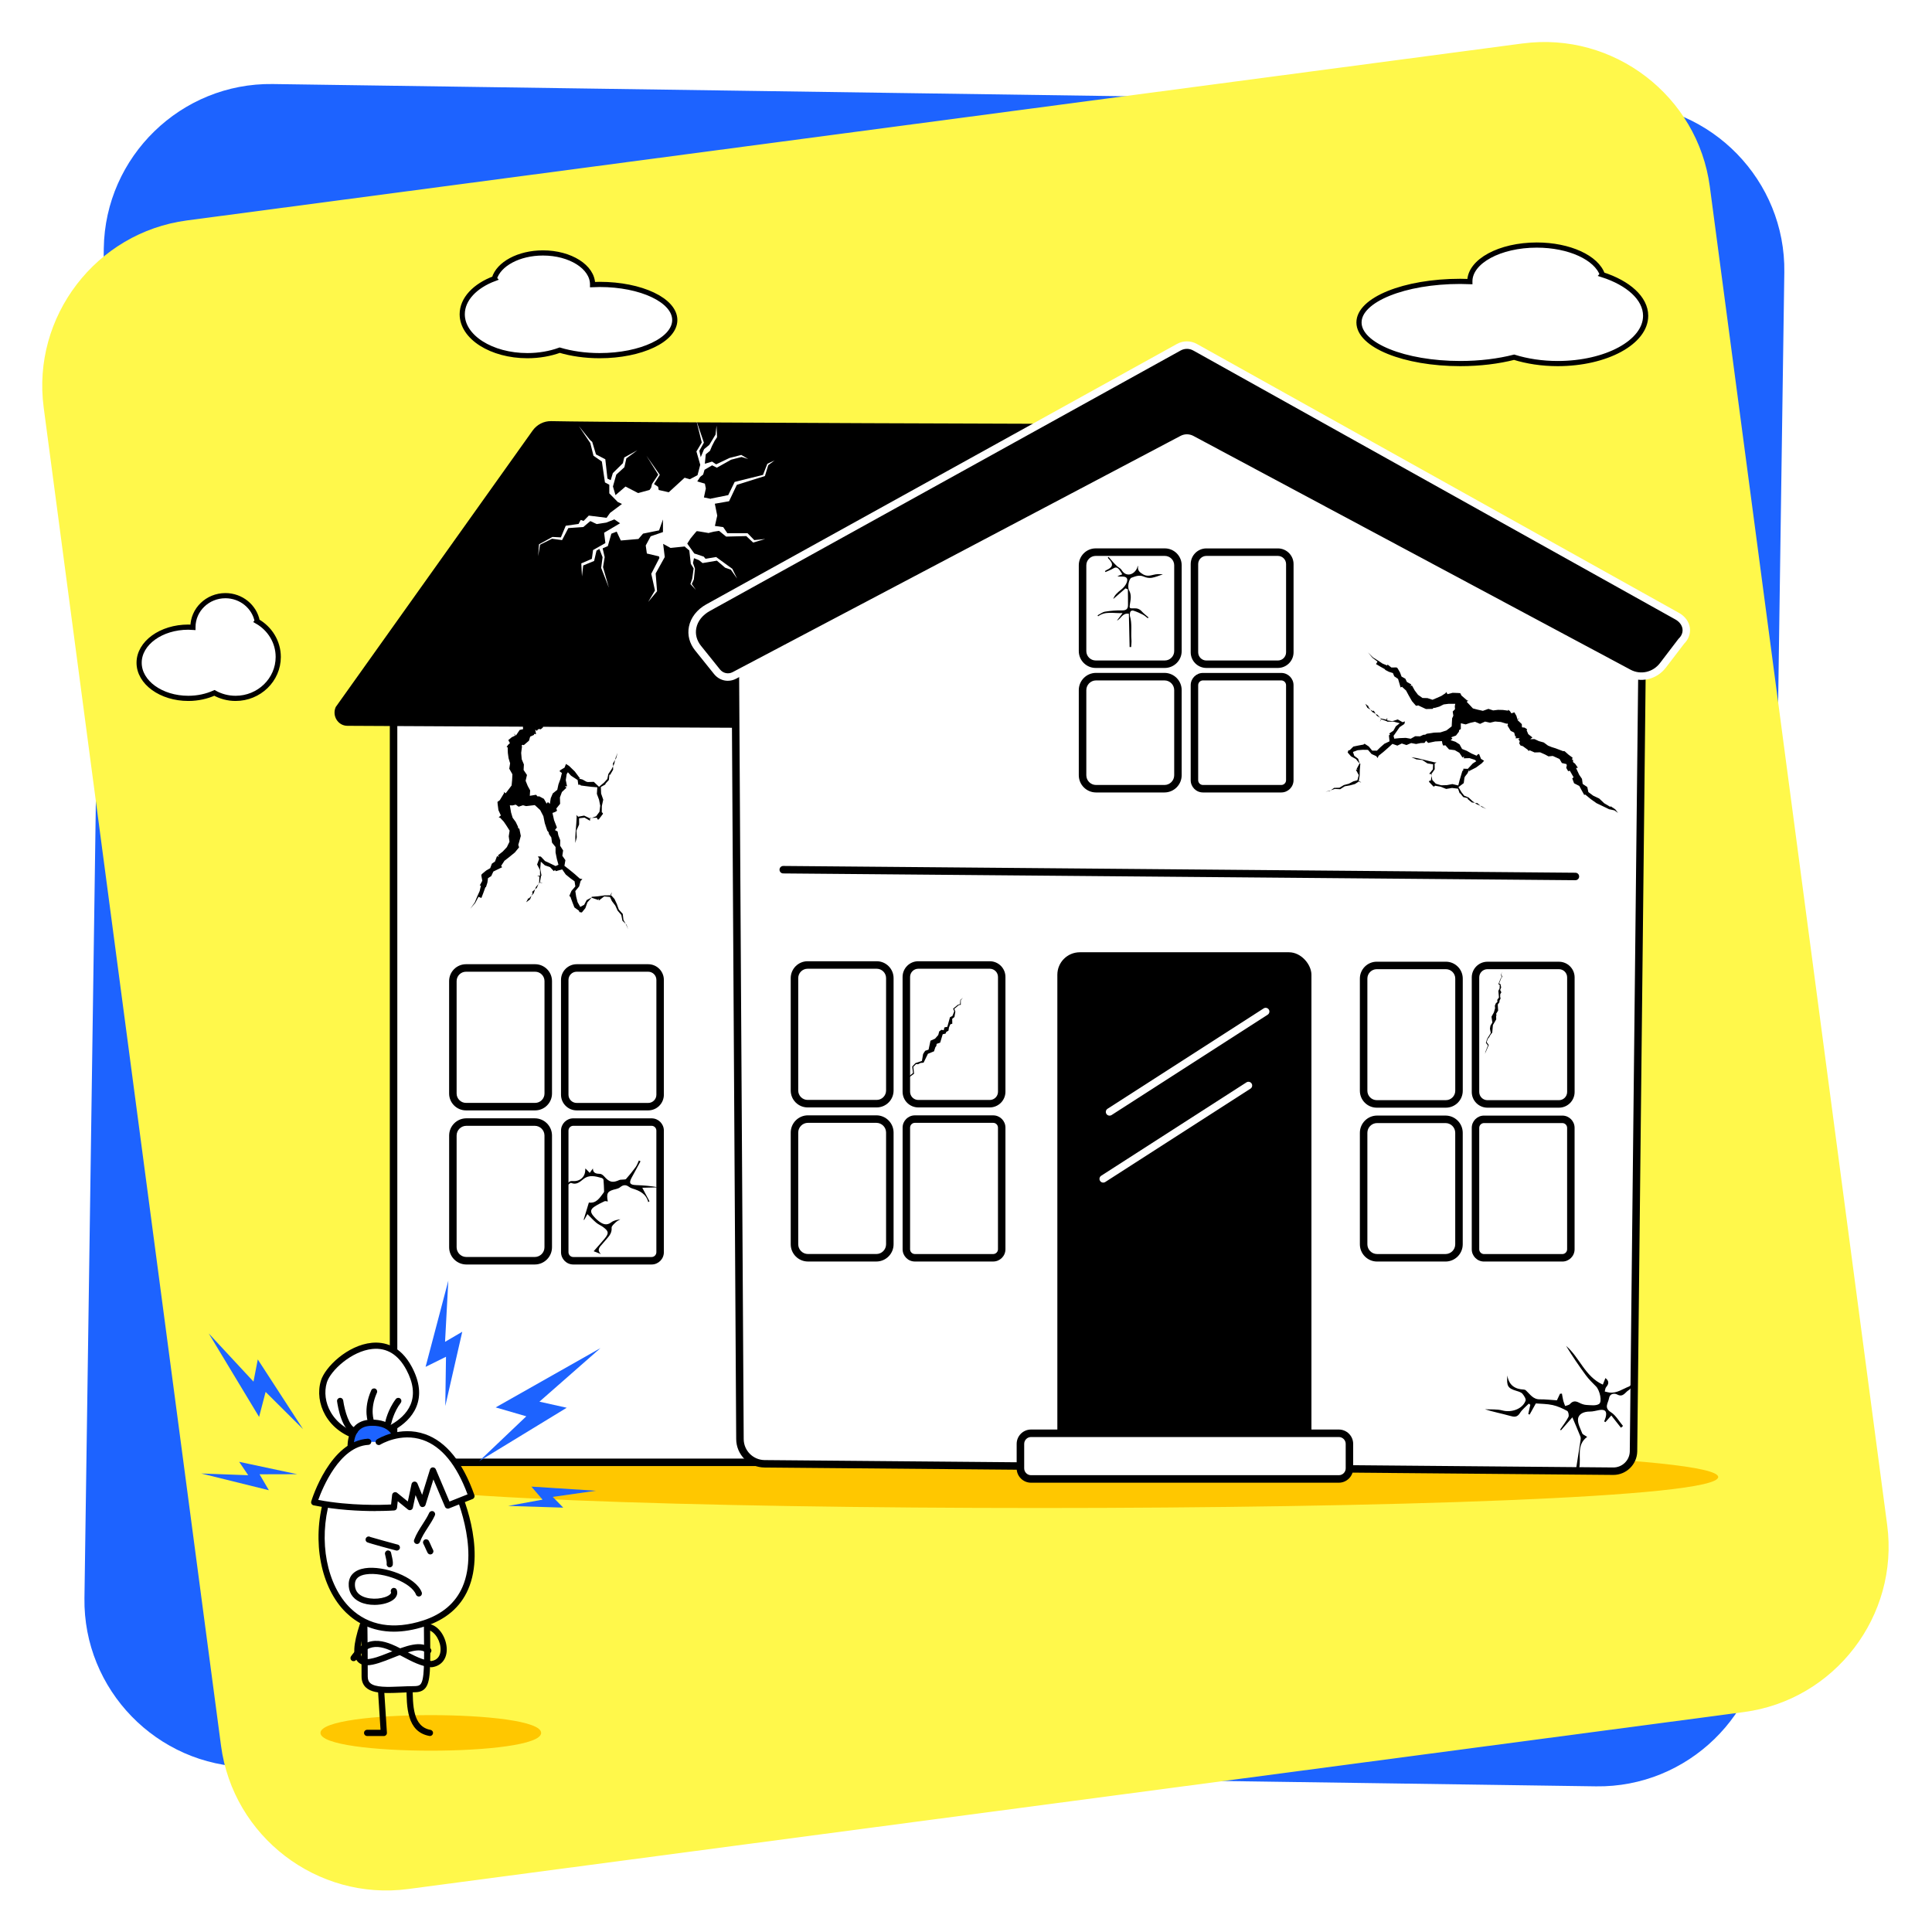 <?xml version="1.0" encoding="UTF-8"?>
<svg id="Layer_2" data-name="Layer 2" xmlns="http://www.w3.org/2000/svg" xmlns:xlink="http://www.w3.org/1999/xlink" viewBox="0 0 747 747">
  <defs>
    <style>
      .cls-1, .cls-2 {
        fill: #fff;
      }

      .cls-3 {
        fill: #fff84b;
        filter: url(#drop-shadow-1);
      }

      .cls-2 {
        stroke: #000;
        stroke-miterlimit: 10;
        stroke-width: 2px;
      }

      .cls-4 {
        fill: #1d63ff;
      }

      .cls-5 {
        fill: #ffc700;
      }
    </style>
    <filter id="drop-shadow-1" x="0" y="0" width="747" height="747" filterUnits="userSpaceOnUse">
      <feOffset dx="12" dy="12"/>
      <feGaussianBlur result="blur" stdDeviation="5"/>
      <feFlood flood-color="#000" flood-opacity=".15"/>
      <feComposite in2="blur" operator="in"/>
      <feComposite in="SourceGraphic"/>
    </filter>
  </defs>
  <g id="Layer_1-2" data-name="Layer 1">
    <g>
      <g>
        <path class="cls-4" d="M626.41,39.95l-520.95-7.46c-35.43-.51-64.83,28.06-65.33,63.49l-.69,47.93-6.1,426.05-.69,47.93c-.51,35.43,28.06,64.83,63.49,65.33l520.95,7.46c35.43.51,64.83-28.06,65.33-63.49l.69-47.93,6.1-426.05.69-47.93c.51-35.43-28.06-64.83-63.49-65.33Z"/>
        <path class="cls-3" d="M576.78,4.79L60.28,73.23C25.16,77.88.23,110.42,4.89,145.55l6.3,47.52,55.97,422.4,6.3,47.52c4.65,35.12,37.2,60.05,72.32,55.4l516.49-68.43c35.12-4.65,60.05-37.2,55.4-72.32l-6.3-47.52-55.97-422.4-6.3-47.52c-4.65-35.12-37.2-60.05-72.32-55.4Z"/>
      </g>
      <path class="cls-5" d="M664.33,571.08c0,15.98-524.74,15.98-524.74,0s524.74-15.98,524.74,0Z"/>
      <g>
        <g>
          <g>
            <path class="cls-1" d="M606.8,565.4H156.55c-2.42,0-4.38-2.06-4.38-4.6v-303.93c0-10.56,8.21-19.1,18.28-19.01l446.73,4.16-.03,311.64c0,6.48-4.63,11.74-10.34,11.74Z"/>
            <path d="M606.8,566.85H156.55c-3.22,0-5.83-2.71-5.83-6.05v-303.93c0-5.67,2.17-10.95,6.11-14.85,3.69-3.66,8.47-5.62,13.63-5.6l446.73,4.16c.79,0,1.43.65,1.43,1.45l-.03,311.64c0,7.27-5.29,13.19-11.79,13.19ZM170.28,239.31c-4.26,0-8.31,1.69-11.41,4.77-3.39,3.35-5.25,7.9-5.25,12.79v303.93c0,1.74,1.32,3.15,2.94,3.15h450.25c4.9,0,8.89-4.62,8.89-10.29l.03-310.2-445.3-4.15s-.1,0-.15,0Z"/>
          </g>
          <path d="M393.28,281.96l-258.99-1.33c-3.62-.02-6-3.89-4.48-7.27l76.11-106.86c1.68-2.35,4.35-3.73,7.19-3.67,30.49.62,221.05,1.12,221.05,1.12l-40.88,118.02Z"/>
          <g>
            <path d="M250.62,429.33h-27.65c-3.34,0-6.06-2.72-6.06-6.06v-44.4c0-3.34,2.72-6.06,6.06-6.06h27.65c3.34,0,6.06,2.72,6.06,6.06v44.4c0,3.34-2.72,6.06-6.06,6.06ZM222.97,375.71c-1.75,0-3.17,1.42-3.17,3.17v44.4c0,1.75,1.42,3.17,3.17,3.17h27.65c1.75,0,3.17-1.42,3.17-3.17v-44.4c0-1.75-1.42-3.17-3.17-3.17h-27.65Z"/>
            <path d="M206.9,429.33h-26.72c-3.6,0-6.53-2.93-6.53-6.53v-43.46c0-3.6,2.93-6.53,6.53-6.53h26.72c3.6,0,6.53,2.93,6.53,6.53v43.46c0,3.6-2.93,6.53-6.53,6.53ZM180.18,375.71c-2,0-3.63,1.63-3.63,3.63v43.46c0,2,1.63,3.63,3.63,3.63h26.72c2,0,3.63-1.63,3.63-3.63v-43.46c0-2-1.63-3.63-3.63-3.63h-26.72Z"/>
            <path d="M251.94,488.91h-30.28c-2.62,0-4.74-2.13-4.74-4.74v-47.03c0-2.62,2.13-4.74,4.74-4.74h30.28c2.62,0,4.74,2.13,4.74,4.74v47.03c0,2.62-2.13,4.74-4.74,4.74ZM221.65,435.29c-1.02,0-1.85.83-1.85,1.85v47.03c0,1.02.83,1.85,1.85,1.85h30.28c1.02,0,1.85-.83,1.85-1.85v-47.03c0-1.02-.83-1.85-1.85-1.85h-30.28Z"/>
            <path d="M206.77,488.91h-26.45c-3.67,0-6.66-2.99-6.66-6.66v-43.2c0-3.67,2.99-6.66,6.66-6.66h26.45c3.67,0,6.66,2.99,6.66,6.66v43.2c0,3.67-2.99,6.66-6.66,6.66ZM180.31,435.29c-2.07,0-3.76,1.69-3.76,3.76v43.2c0,2.07,1.69,3.76,3.76,3.76h26.45c2.07,0,3.76-1.69,3.76-3.76v-43.2c0-2.07-1.69-3.76-3.76-3.76h-26.45Z"/>
          </g>
        </g>
        <g>
          <g>
            <path class="cls-1" d="M286.11,556.38l-1.85-310.25,179.38-84.01,171.37,85.24-3.41,313.88c-.1,4.25-3.6,7.62-7.85,7.59l-328.12-2.86c-5.27-.05-9.51-4.32-9.51-9.58Z"/>
            <path d="M623.81,570.27h-.08l-328.13-2.86c-6.04-.05-10.95-5-10.95-11.03l-1.85-310.24c0-.56.32-1.08.83-1.32l179.38-84.01c.4-.19.86-.18,1.26.01l171.37,85.24c.5.25.81.76.8,1.31l-3.41,313.88c-.12,5-4.25,9.02-9.23,9.02ZM285.7,247.05l1.85,309.33h0c0,4.46,3.62,8.11,8.08,8.15l328.13,2.86h.06c3.41,0,6.25-2.76,6.33-6.17l3.39-312.95-169.93-84.53-177.91,83.32Z"/>
          </g>
          <g>
            <path d="M602.76,428.28h-27.65c-3.34,0-6.06-2.72-6.06-6.06v-44.31c0-3.34,2.72-6.06,6.06-6.06h27.65c3.34,0,6.06,2.72,6.06,6.06v44.31c0,3.34-2.72,6.06-6.06,6.06ZM575.11,374.73c-1.75,0-3.17,1.42-3.17,3.17v44.31c0,1.75,1.42,3.17,3.17,3.17h27.65c1.75,0,3.17-1.42,3.17-3.17v-44.31c0-1.75-1.42-3.17-3.17-3.17h-27.65Z"/>
            <path d="M559.04,428.28h-26.72c-3.6,0-6.53-2.93-6.53-6.53v-43.38c0-3.6,2.93-6.53,6.53-6.53h26.72c3.6,0,6.53,2.93,6.53,6.53v43.38c0,3.6-2.93,6.53-6.53,6.53ZM532.32,374.73c-2,0-3.63,1.63-3.63,3.63v43.38c0,2,1.63,3.63,3.63,3.63h26.72c2,0,3.63-1.63,3.63-3.63v-43.38c0-2-1.63-3.63-3.63-3.63h-26.72Z"/>
            <path d="M604.07,487.77h-30.28c-2.62,0-4.74-2.13-4.74-4.74v-46.95c0-2.62,2.13-4.74,4.74-4.74h30.28c2.62,0,4.74,2.13,4.74,4.74v46.95c0,2.62-2.13,4.74-4.74,4.74ZM573.79,434.23c-1.02,0-1.85.83-1.85,1.85v46.95c0,1.02.83,1.85,1.85,1.85h30.28c1.02,0,1.85-.83,1.85-1.85v-46.95c0-1.02-.83-1.85-1.85-1.85h-30.28Z"/>
            <path d="M558.9,487.77h-26.45c-3.67,0-6.66-2.99-6.66-6.66v-43.12c0-3.67,2.99-6.66,6.66-6.66h26.45c3.67,0,6.66,2.99,6.66,6.66v43.12c0,3.67-2.99,6.66-6.66,6.66ZM532.45,434.23c-2.07,0-3.76,1.69-3.76,3.76v43.12c0,2.07,1.69,3.76,3.76,3.76h26.45c2.07,0,3.76-1.69,3.76-3.76v-43.12c0-2.07-1.69-3.76-3.76-3.76h-26.45Z"/>
          </g>
          <g>
            <path d="M494.09,258.26h-27.65c-3.34,0-6.06-2.72-6.06-6.06v-34.1c0-3.34,2.72-6.06,6.06-6.06h27.65c3.34,0,6.06,2.72,6.06,6.06v34.1c0,3.34-2.72,6.06-6.06,6.06ZM466.44,214.94c-1.75,0-3.17,1.42-3.17,3.17v34.1c0,1.75,1.42,3.17,3.17,3.17h27.65c1.75,0,3.17-1.42,3.17-3.17v-34.1c0-1.75-1.42-3.17-3.17-3.17h-27.65Z"/>
            <path d="M450.36,258.26h-26.72c-3.6,0-6.53-2.93-6.53-6.53v-33.17c0-3.6,2.93-6.53,6.53-6.53h26.72c3.6,0,6.53,2.93,6.53,6.53v33.17c0,3.6-2.93,6.53-6.53,6.53ZM423.65,214.94c-2,0-3.63,1.63-3.63,3.63v33.17c0,2,1.63,3.63,3.63,3.63h26.72c2,0,3.63-1.63,3.63-3.63v-33.17c0-2-1.63-3.63-3.63-3.63h-26.72Z"/>
            <path d="M495.4,306.4h-30.28c-2.62,0-4.74-2.13-4.74-4.74v-36.73c0-2.62,2.13-4.74,4.74-4.74h30.28c2.62,0,4.74,2.13,4.74,4.74v36.73c0,2.62-2.13,4.74-4.74,4.74ZM465.12,263.08c-1.02,0-1.85.83-1.85,1.85v36.73c0,1.02.83,1.85,1.85,1.85h30.28c1.02,0,1.85-.83,1.85-1.85v-36.73c0-1.02-.83-1.85-1.85-1.85h-30.28Z"/>
            <path d="M450.23,306.4h-26.46c-3.67,0-6.66-2.99-6.66-6.66v-32.91c0-3.67,2.99-6.66,6.66-6.66h26.46c3.67,0,6.66,2.99,6.66,6.66v32.91c0,3.67-2.99,6.66-6.66,6.66ZM423.78,263.08c-2.07,0-3.76,1.69-3.76,3.76v32.91c0,2.07,1.69,3.76,3.76,3.76h26.46c2.07,0,3.76-1.69,3.76-3.76v-32.91c0-2.07-1.69-3.76-3.76-3.76h-26.46Z"/>
          </g>
          <g>
            <path d="M382.69,428.18h-27.65c-3.34,0-6.06-2.72-6.06-6.06v-44.4c0-3.34,2.72-6.06,6.06-6.06h27.65c3.34,0,6.06,2.72,6.06,6.06v44.4c0,3.34-2.72,6.06-6.06,6.06ZM355.05,374.56c-1.75,0-3.17,1.42-3.17,3.17v44.4c0,1.75,1.42,3.17,3.17,3.17h27.65c1.75,0,3.17-1.42,3.17-3.17v-44.4c0-1.75-1.42-3.17-3.17-3.17h-27.65Z"/>
            <path d="M338.97,428.18h-26.71c-3.6,0-6.53-2.93-6.53-6.53v-43.46c0-3.6,2.93-6.53,6.53-6.53h26.71c3.6,0,6.53,2.93,6.53,6.53v43.46c0,3.6-2.93,6.53-6.53,6.53ZM312.26,374.56c-2,0-3.63,1.63-3.63,3.63v43.46c0,2,1.63,3.63,3.63,3.63h26.71c2,0,3.63-1.63,3.63-3.63v-43.46c0-2-1.63-3.63-3.63-3.63h-26.71Z"/>
            <path d="M384.01,487.76h-30.28c-2.62,0-4.74-2.13-4.74-4.74v-47.03c0-2.62,2.13-4.74,4.74-4.74h30.28c2.62,0,4.74,2.13,4.74,4.74v47.03c0,2.62-2.13,4.74-4.74,4.74ZM353.73,434.14c-1.02,0-1.85.83-1.85,1.85v47.03c0,1.02.83,1.85,1.85,1.85h30.28c1.02,0,1.85-.83,1.85-1.85v-47.03c0-1.02-.83-1.85-1.85-1.85h-30.28Z"/>
            <path d="M338.84,487.76h-26.45c-3.67,0-6.66-2.99-6.66-6.66v-43.2c0-3.67,2.99-6.66,6.66-6.66h26.45c3.67,0,6.66,2.99,6.66,6.66v43.2c0,3.67-2.99,6.66-6.66,6.66ZM312.39,434.14c-2.07,0-3.76,1.69-3.76,3.76v43.2c0,2.07,1.69,3.76,3.76,3.76h26.45c2.07,0,3.76-1.69,3.76-3.76v-43.2c0-2.07-1.69-3.76-3.76-3.76h-26.45Z"/>
          </g>
          <g>
            <path d="M462.09,134.27l186.39,103.98c3.95,2.2,4.7,6.69,1.61,9.66l-7.12,9.33c-3.16,4.15-8.69,5.39-13.2,2.97l-169.04-90.4c-1.13-.61-2.47-.61-3.6-.01l-173.2,91.35c-2.28,1.2-5.06.61-6.7-1.44l-7.33-9.13c-4.17-5.19-2.46-12.13,3.86-15.63l182.01-100.7c1.98-1.09,4.35-1.09,6.32.01Z"/>
            <path class="cls-1" d="M281.43,263.23c-2.01,0-3.97-.91-5.34-2.61l-7.33-9.13c-2.18-2.71-3.03-5.97-2.39-9.19.69-3.5,3.12-6.64,6.68-8.61l182.01-100.7c2.42-1.34,5.31-1.34,7.73.01l186.39,103.98c2.36,1.32,3.9,3.44,4.21,5.81.28,2.19-.52,4.4-2.21,6.07l-7.06,9.25c-3.58,4.7-9.91,6.12-15.04,3.37l-169.04-90.4c-.7-.38-1.54-.38-2.24,0l-173.2,91.35c-1.01.53-2.1.79-3.17.79ZM458.92,134.89c-.84,0-1.68.21-2.45.64l-182.01,100.7c-2.85,1.58-4.71,3.93-5.24,6.64-.47,2.36.18,4.79,1.81,6.82l7.33,9.13c1.21,1.51,3.23,1.95,4.9,1.06l173.2-91.35c1.55-.82,3.41-.81,4.96.02l169.04,90.4c3.87,2.07,8.65.99,11.37-2.58l7.12-9.33c.04-.06.09-.11.15-.16,1.09-1.06,1.6-2.37,1.43-3.7-.19-1.46-1.19-2.79-2.74-3.66l-186.39-103.98c-.77-.43-1.62-.65-2.47-.65Z"/>
          </g>
          <g>
            <rect x="408.82" y="368.19" width="98.24" height="202.57" rx="8.69" ry="8.69"/>
            <rect class="cls-1" x="394.55" y="554.17" width="127.21" height="17.66" rx="4.1" ry="4.1"/>
            <g>
              <rect class="cls-1" x="394.55" y="554.17" width="127.21" height="17.66" rx="4.1" ry="4.1"/>
              <path d="M517.65,573.28h-119.01c-3.06,0-5.55-2.49-5.55-5.55v-9.46c0-3.06,2.49-5.55,5.55-5.55h119.01c3.06,0,5.55,2.49,5.55,5.55v9.46c0,3.06-2.49,5.55-5.55,5.55ZM398.65,555.62c-1.46,0-2.65,1.19-2.65,2.65v9.46c0,1.46,1.19,2.65,2.65,2.65h119.01c1.46,0,2.65-1.19,2.65-2.65v-9.46c0-1.46-1.19-2.65-2.65-2.65h-119.01Z"/>
            </g>
            <g>
              <path class="cls-1" d="M429.01,431.36c-.48,0-.94-.23-1.22-.66-.43-.67-.24-1.57.44-2l60.35-38.8c.67-.44,1.57-.24,2,.43.43.67.24,1.57-.44,2l-60.35,38.8c-.24.16-.51.23-.78.23Z"/>
              <path class="cls-1" d="M426.56,457.25c-.48,0-.94-.23-1.22-.66-.43-.67-.24-1.57.44-2l56.14-36.09c.67-.44,1.57-.24,2,.43.43.67.24,1.57-.44,2l-56.14,36.09c-.24.16-.51.23-.78.23Z"/>
            </g>
          </g>
          <path d="M609.12,340.33h-.01l-306.28-2.62c-.8,0-1.44-.66-1.43-1.46,0-.79.65-1.43,1.45-1.43h.01l306.28,2.62c.8,0,1.44.66,1.43,1.46,0,.79-.65,1.43-1.45,1.43Z"/>
        </g>
      </g>
      <g>
        <path class="cls-1" d="M169.7,576.58c.04-.09.05-.19,0-.3-.14-.42-.3-.84-.46-1.25-.09-.42-.19-.83-.31-1.24-.05-.18-.19-.29-.35-.33-.08-.18-.17-.37-.25-.55-.06-.12-.14-.18-.23-.22-.04-.23-.09-.46-.13-.69-.03-.19-.22-.32-.4-.35-.09-.11-.23-.18-.38-.18-.29,0-.47.23-.5.5-.07.63-.15,1.26-.23,1.89-.33,1.44-.49,2.92-.45,4.4.01.54.84.69.97.13.04-.17.08-.33.12-.5.21.06.47-.02.58-.23,0,0,.01.01.02.02.17.1.33.09.46.02.14.38.31.73.58,1.04.29.34.85.06.85-.35,0-.14,0-.27,0-.41.1-.04.2-.1.25-.21.21-.43.05-.78-.14-1.17Z"/>
        <g>
          <polygon class="cls-4" points="232.18 521.23 191.65 544.17 203.49 547.61 185.24 564.97 219.12 544.3 208.57 541.95 232.18 521.23"/>
          <polygon class="cls-4" points="230.41 576.39 205.46 574.79 209.77 579.82 196.47 582.26 217.77 582.92 213.72 578.77 230.41 576.39"/>
          <polygon class="cls-4" points="173.34 495.17 164.55 528.49 172.44 524.59 172.17 543.63 178.73 514.92 172.08 518.81 173.34 495.17"/>
          <g>
            <polygon class="cls-4" points="80.7 515.56 100.18 547.85 102.7 538.18 117.17 552.57 99.67 525.61 98.01 534.2 80.7 515.56"/>
            <polygon class="cls-4" points="77.8 569.72 103.96 576.19 100.35 570.03 114.93 569.99 92.47 565.21 95.97 570.39 77.8 569.72"/>
          </g>
        </g>
        <g>
          <g>
            <g>
              <path class="cls-5" d="M209.23,670.02c0,9.16-85.32,9.16-85.32,0s85.32-9.16,85.32,0Z"/>
              <g>
                <g>
                  <path d="M166.25,671.22c-.07,0-.14,0-.22-.02-8.79-1.6-8.83-11.3-8.86-19.09,0-2.47-.02-4.8-.31-6.53-.11-.65.33-1.27.98-1.38.66-.1,1.27.33,1.38.98.32,1.93.33,4.36.34,6.93.03,7.26.06,15.5,6.89,16.74.65.12,1.08.74.96,1.39-.11.58-.61.98-1.18.98Z"/>
                  <path d="M148.4,671.22h-6.45c-.66,0-1.2-.54-1.2-1.2s.54-1.2,1.2-1.2h5.18l-1.51-23.37c-.04-.66.46-1.23,1.12-1.27.67-.07,1.23.45,1.27,1.12l1.59,24.65c.02.33-.09.66-.32.9-.23.24-.54.38-.87.38Z"/>
                </g>
                <g>
                  <path class="cls-1" d="M160.06,653.12c-9.01,0-19.06,2.07-19.06-4.91,0-38.65-1.74-43.15,4.91-43.15,9.01,0,19.06-2.07,19.06,4.91,0,38.65,1.74,43.15-4.91,43.15Z"/>
                  <path d="M150.18,654.6c-3.69,0-6.89-.41-8.75-2.19-1.08-1.04-1.63-2.45-1.63-4.21,0-7.82-.07-14.24-.13-19.51-.18-15.82-.23-21.14,2.09-23.49,1.17-1.19,2.76-1.35,4.15-1.35,1.7,0,3.43-.07,5.13-.15,5.59-.24,10.87-.46,13.5,2.05,1.09,1.04,1.63,2.46,1.63,4.21,0,7.82.07,14.24.13,19.51.18,15.82.23,21.15-2.09,23.49-1.17,1.19-2.76,1.35-4.15,1.35-1.7,0-3.43.07-5.13.15-1.63.07-3.23.14-4.75.14ZM155.77,605.97c-1.49,0-3.07.07-4.63.14-1.73.07-3.5.15-5.23.15-1.29,0-2,.18-2.45.64-1.62,1.64-1.55,7.95-1.4,21.78.06,5.28.13,11.7.13,19.54,0,1.09.29,1.9.9,2.48,1.89,1.81,6.89,1.59,11.74,1.39,1.73-.07,3.5-.15,5.23-.15,1.29,0,2-.18,2.45-.64,1.62-1.64,1.55-7.95,1.4-21.78-.06-5.28-.13-11.7-.13-19.54,0-1.09-.29-1.9-.9-2.48-1.28-1.23-3.99-1.52-7.1-1.52Z"/>
                </g>
                <g>
                  <path d="M141.9,643.86c-1.34,0-2.49-.34-3.38-1.17-2.24-2.12-2.04-6.7.66-14.87.21-.63.88-.97,1.51-.76.63.21.97.88.76,1.51-2.98,9.02-2.09,11.62-1.29,12.38,1.57,1.48,6.37-.43,10.61-2.11,6.01-2.39,12.21-4.85,15.67-1.49.48.46.49,1.22.03,1.69-.46.48-1.22.49-1.69.03-2.35-2.28-8.07,0-13.12,2-3.6,1.43-7.06,2.8-9.76,2.8Z"/>
                  <path d="M166.88,644.64s-.05,0-.08,0c-3.87-.26-7.59-2.24-11.18-4.15-6.91-3.68-12.37-6.58-17.93,1.29-.38.54-1.13.67-1.67.29-.54-.38-.67-1.13-.29-1.67,6.78-9.6,14.34-5.58,21.01-2.03,3.33,1.77,6.77,3.6,10.09,3.86,2.7-.44,3.39-2.43,3.5-4.03.22-3.34-1.97-7.17-4.5-7.88-.64-.18-1.01-.84-.83-1.47.18-.64.84-1.02,1.47-.83,4.01,1.12,6.51,6.35,6.25,10.34-.23,3.45-2.35,5.79-5.67,6.26-.06,0-.11.01-.17.01Z"/>
                </g>
              </g>
            </g>
            <g>
              <g>
                <g>
                  <path class="cls-1" d="M176.55,575.97s19.21,41.41-12.59,51.72c-31.8,10.31-45.14-21.68-37.58-47.92"/>
                  <path d="M152.32,630.88c-8.7,0-14.68-3.66-18.48-7.34-9.81-9.49-13.35-27.63-8.6-44.1.18-.64.85-1.01,1.48-.82.63.18,1,.85.82,1.48-4.51,15.66-1.24,32.82,7.97,41.72,7.01,6.78,16.72,8.41,28.09,4.73,7.39-2.4,12.5-6.75,15.2-12.94,6.66-15.27-3.23-36.92-3.33-37.14-.28-.6-.02-1.31.58-1.59.6-.28,1.31-.02,1.59.58.43.93,10.44,22.86,3.35,39.1-2.99,6.85-8.59,11.64-16.66,14.26-4.48,1.45-8.47,2.06-12.01,2.06Z"/>
                </g>
                <g>
                  <path class="cls-1" d="M146.86,554.09s21.31-6.2,11.36-24.96c-9.95-18.76-30.56-2.94-32.99,5.07-2.43,8.01,2.35,18.57,14.3,21.51"/>
                  <path d="M139.53,556.92c-.09,0-.19-.01-.29-.04-5.95-1.46-10.73-4.91-13.47-9.72-2.38-4.18-3-9.03-1.7-13.31,1.58-5.23,10.25-13.74,19.7-14.66,4.56-.44,10.96.82,15.49,9.37,3.04,5.73,3.6,10.94,1.67,15.51-3.41,8.07-13.33,11.04-13.75,11.16-.63.18-1.3-.18-1.48-.82-.19-.63.18-1.3.81-1.48.09-.03,9.26-2.78,12.22-9.81,1.63-3.87,1.1-8.39-1.58-13.44-3.14-5.92-7.58-8.66-13.14-8.11-8.06.78-16.26,8.4-17.64,12.97-1.11,3.66-.57,7.82,1.49,11.43,2.4,4.22,6.65,7.27,11.96,8.58.64.16,1.03.81.88,1.45-.13.55-.62.91-1.16.91Z"/>
                </g>
                <g>
                  <path class="cls-4" d="M153.7,557.99s-.11-8.05-10.09-7.89-7.83,11.95-7.83,11.95"/>
                  <path d="M135.77,563.24c-.57,0-1.07-.4-1.18-.98-.05-.26-1.14-6.48,2.06-10.37,1.59-1.94,3.93-2.95,6.93-3,3.58-.02,6.52.9,8.52,2.86,2.71,2.63,2.78,6.07,2.79,6.22,0,.66-.52,1.2-1.18,1.21h-.02c-.65,0-1.18-.52-1.2-1.18-.02-.71-.42-6.94-8.88-6.72-2.3.03-3.97.73-5.11,2.12-2.5,3.05-1.57,8.37-1.56,8.42.12.65-.31,1.27-.96,1.39-.07.01-.15.02-.22.02Z"/>
                </g>
                <g>
                  <path class="cls-1" d="M146.43,557.54s23.33-14.58,35.87,20.95l-9.14,3.64-5.75-13.57-4.02,12.96-3.07-7.46-1.84,8.68-5.64-4.59-.51,4.7s-15.36,1.19-30.82-1.99c0,0,6.9-22.6,20.88-23.4"/>
                  <path d="M145.13,584.25c-6,0-14.96-.39-23.88-2.22-.33-.07-.62-.27-.79-.56-.17-.29-.21-.64-.12-.96.29-.96,7.31-23.41,21.95-24.25.67.03,1.23.47,1.26,1.13.04.66-.47,1.23-1.13,1.26-11.14.64-17.7,16.64-19.37,21.29,12.44,2.35,24.66,1.95,28.16,1.76l.4-3.7c.05-.44.33-.81.74-.98.4-.17.87-.1,1.21.18l4.12,3.35,1.44-6.76c.11-.51.54-.89,1.06-.94.52-.05,1.02.25,1.22.74l1.81,4.39,3.04-9.79c.15-.48.58-.82,1.08-.84.49,0,.97.27,1.16.73l5.3,12.49,6.98-2.78c-4.23-11.43-10.02-18.49-17.22-21.01-8.66-3.03-16.42,1.72-16.49,1.77-.56.35-1.3.18-1.65-.38-.35-.56-.18-1.3.38-1.65.36-.22,8.82-5.41,18.55-2,8.15,2.85,14.57,10.78,19.08,23.56.21.61-.09,1.27-.69,1.51l-9.14,3.64c-.6.24-1.29-.04-1.54-.65l-4.48-10.56-3.05,9.84c-.15.48-.58.82-1.09.84-.48.09-.97-.27-1.16-.74l-1.6-3.89-1.04,4.89c-.09.41-.38.74-.77.88-.4.14-.83.06-1.15-.2l-3.93-3.2-.27,2.52c-.06.57-.52,1.02-1.1,1.06-.06,0-2.88.21-7.27.21Z"/>
                </g>
              </g>
              <path d="M143.6,551.29c-.46,0-.9-.27-1.09-.72-.1-.22-2.33-5.52,1.04-13.04.27-.61.98-.87,1.58-.6.6.27.87.98.6,1.58-2.91,6.5-1.11,10.93-1.03,11.11.26.61-.02,1.31-.63,1.57-.15.07-.32.1-.47.1Z"/>
              <path d="M150.12,551.29c-.08,0-.16,0-.24-.02-.65-.13-1.07-.76-.94-1.41.04-.2.99-4.84,4.1-8.92.4-.52,1.15-.63,1.68-.23.53.4.63,1.15.23,1.68-2.76,3.63-3.64,7.9-3.65,7.94-.11.57-.61.96-1.17.96Z"/>
              <path d="M137.16,554.44c-.08,0-.16,0-.23-.02-4.74-.94-6.33-10.65-6.6-12.59-.09-.66.37-1.26,1.02-1.35.65-.11,1.26.37,1.35,1.02.58,4.12,2.41,10.12,4.69,10.57.65.13,1.07.76.94,1.41-.11.57-.61.96-1.17.96Z"/>
            </g>
          </g>
          <g>
            <g>
              <path class="cls-1" d="M167.04,585.44c-1.64,3.59-4.43,6.6-5.8,10.34"/>
              <path d="M161.24,596.98c-.14,0-.28-.02-.41-.07-.62-.23-.94-.92-.71-1.54.81-2.2,2.06-4.13,3.26-6,.96-1.49,1.87-2.9,2.57-4.43.28-.6.99-.86,1.59-.59.6.28.87.98.59,1.59-.77,1.68-1.77,3.23-2.74,4.73-1.19,1.84-2.31,3.58-3.03,5.53-.18.48-.64.79-1.12.79Z"/>
            </g>
            <g>
              <path class="cls-1" d="M153.39,598.32c-.26-.03-10.55-2.88-10.84-3.06"/>
              <path d="M153.39,599.52s-.09,0-.13,0c-.08,0-10.77-2.87-11.36-3.24-.56-.36-.72-1.1-.36-1.65.36-.56,1.1-.72,1.65-.36.52.18,9.71,2.74,10.41,2.9.66.07,1.09.65,1.02,1.31-.06.61-.62,1.06-1.23,1.06Z"/>
            </g>
            <g>
              <path class="cls-1" d="M166.39,599.83c-.59-1.13-1.03-2.33-1.62-3.46"/>
              <path d="M166.39,601.02c-.43,0-.85-.24-1.06-.64-.31-.59-.58-1.2-.85-1.81-.25-.56-.49-1.12-.78-1.66-.31-.59-.08-1.31.51-1.62.58-.3,1.31-.08,1.61.51.31.59.58,1.2.84,1.8.25.56.49,1.12.78,1.66.31.59.08,1.31-.51,1.62-.18.09-.37.14-.55.14Z"/>
            </g>
            <g>
              <path class="cls-1" d="M150.69,604.81c.14-1.3-.41-2.86-.65-4.16"/>
              <path d="M150.69,606.01s-.09,0-.13,0c-.66-.07-1.13-.66-1.06-1.32.08-.73-.15-1.68-.37-2.61-.1-.41-.19-.82-.27-1.2-.12-.65.31-1.28.96-1.4.66-.1,1.28.31,1.4.96.06.35.15.71.24,1.09.25,1.07.54,2.28.42,3.42-.07.61-.58,1.07-1.19,1.07Z"/>
            </g>
            <g>
              <path class="cls-1" d="M152.27,615.15c1.77,4.77-16.74,7.32-16.24-2.85.46-9.46,23.13-3.69,25.91,3.79"/>
              <path d="M144.71,620.52c-1.92,0-3.87-.34-5.54-1.12-2.96-1.38-4.5-3.93-4.34-7.16.16-3.2,2.38-5.29,6.27-5.89,7.31-1.14,19.74,3.35,21.96,9.32.23.62-.08,1.31-.7,1.54-.62.23-1.31-.09-1.54-.7-1.67-4.48-12.51-8.86-19.34-7.79-2.72.42-4.15,1.65-4.25,3.64-.11,2.26.89,3.9,2.97,4.87,3.43,1.6,8.78.91,10.6-.76.52-.48.41-.77.36-.9-.23-.62.08-1.31.7-1.54.62-.24,1.31.08,1.54.71.46,1.23.1,2.5-.98,3.5-1.49,1.38-4.54,2.29-7.7,2.29Z"/>
            </g>
          </g>
        </g>
      </g>
      <polygon points="184.55 346.54 185.46 344.53 185.95 342.39 185.48 342.4 186.48 340.55 186.09 338.45 186.24 338.04 186.6 337.71 187.97 336.59 189.54 335.68 190.19 333.92 191.38 333.11 192.17 331.02 192.89 331.31 192.54 330.71 194.39 329.24 195.98 327.54 196.99 325.45 196.7 323.36 197.04 321.16 195.91 319.37 194.79 317.7 193.39 316.2 192.82 316.02 193.65 315.29 192.72 313.24 192.43 311.05 192.34 310.05 193.25 309.38 194.92 306.63 194.73 306.19 195.52 306.72 196.7 305.16 197.81 303.7 198 301.68 198.12 299.37 196.91 297.22 197.23 295.13 196.64 293.15 196.36 291.13 196.29 289.08 196.32 288.95 195.87 288.86 196.4 288.04 197.16 287.32 196.53 286.16 197.87 285.05 199.24 284.4 198.63 283.6 198.75 283.88 198.92 283.83 199.5 284.36 200.92 282.24 202.25 281.93 202.19 280.81 202.68 279.69 203.42 279.72 203.49 279.57 204.63 278.86 205.19 277.88 205.73 276.85 206.62 277.67 206.28 275.89 206.81 273.92 207.03 271.81 208.04 269.82 208.41 268.18 208.63 266.49 209.3 263.14 209.21 262.72 209.25 262.43 210.38 260.63 211.35 258.73 212.24 258.83 212.15 258.42 213.16 258.2 213.68 257.25 215.17 255.81 215.42 256.56 218.04 254.73 219.53 253.32 221.6 252.67 222.55 250.53 224.59 249.72 225.75 247.46 226.51 244.77 228.13 242.34 229.16 239.65 229.35 239.62 228.93 239.45 229.87 237.33 231.2 235.91 230.37 237.57 230.28 239.88 229.46 242.67 228.64 245.53 227.35 248.24 225.82 250.89 226.07 251.25 224.38 252.6 222.67 253.92 221.92 256.3 220 257.41 219.47 256.92 217 258.93 217.29 259.61 216.05 260.65 214.92 260.59 214.44 260.85 214.34 262.81 212.82 264.07 212.03 267.08 212.5 268.85 211.95 270.46 211.39 272.64 211.84 274.93 211.28 277.1 211.66 277.55 211.24 277.87 210.04 280.28 209.92 281.27 209.07 281.99 208.36 281.85 207.86 282.15 207.63 282.6 206.95 282.12 207.27 283.85 206.5 283.76 206.46 284.15 204.99 284.82 204.53 286.38 202.53 288.1 202.38 288.08 202.17 287.96 201.71 288.15 201.75 288.47 201.83 288.61 201.51 291.1 201.72 293.56 202.56 295.56 202.45 297.72 203.75 299.64 203.23 301.88 204.04 303.88 204.98 305.6 204.84 307.7 207.25 307.3 207.86 307.94 208.5 307.9 210.29 308.86 211.36 310.72 211.84 310.12 212.6 310.79 212.94 308.63 213.73 306.77 215.47 305.38 215.91 303.32 216.71 301.11 217.26 298.86 216.45 298.31 216.45 297.89 218.27 296.8 218.84 295.38 220.04 296.15 222.25 298.29 224.11 300.79 224.54 300.51 223.93 301.07 225.2 301.39 226.98 302.37 227.23 301.48 227.05 302.37 229.6 302.3 231.61 304.21 233.56 302.58 234.82 301.18 235.21 299.28 236.49 297.37 237.5 295.32 238 293.08 238.78 291.08 238.23 293.16 236.99 295.16 237.07 297.58 235.9 299.6 236.47 299.83 235.61 299.49 235.42 301.56 234.03 303.08 234.11 303.14 234.1 303.29 232.31 304.28 232.42 306.83 233.24 309.19 232.7 311.65 232.68 314.08 232.95 314.25 233.16 314.63 231.51 316.83 231.09 316.86 230.78 316.17 228.16 316.24 228.12 317.35 228.04 317.3 226 316.13 223.9 316.38 223.91 318.81 222.86 321.17 223.01 323.72 222.45 325.94 222.45 323.57 222.61 321 222.82 318.43 222.97 315.85 222.85 315.11 223.54 315.78 225.86 315.35 228.15 316.45 230.48 315.62 231.79 313.87 232.07 311.52 231.62 309.21 230.78 306.95 230.94 304.4 228.72 304.23 226.82 303.99 224.62 303.71 224.28 303.39 223.6 303.45 223.35 301.6 220.78 299.92 219.57 298.59 219.1 299.33 218.76 301.63 219.24 304.01 218.41 304.04 219.03 304.56 217.26 306.24 216.49 308.33 216.57 310.79 215.1 312.6 215.38 313.48 214.7 313.92 213.61 314.33 214.22 317.08 215.32 319.93 214.56 320.95 215.59 321.47 215.88 322.97 216.62 324.89 216.57 327 217.73 328.82 217.42 330.88 218.61 332.58 218.23 334.76 220.3 336.38 222.27 338 224.17 339.7 225.18 339.92 224.49 340.62 223.92 342.74 222.44 344.53 222.78 346.72 223.32 348.81 224.36 350.65 225.88 349.83 226.82 348.02 228.61 347.07 228.74 347.15 228.76 346.74 231.22 346.55 233.68 346.2 236.28 346.16 236.57 345.01 236.08 345.9 237.6 347.6 238.52 349.58 239.26 351.66 240.78 353.35 241.05 355.65 242.11 357.58 242.86 359.29 242.25 357.55 240.65 355.97 240.22 353.76 238.79 352.09 237.9 350.13 236.58 348.39 235.85 346.81 233.61 346.6 231.56 348.17 231.31 347.4 231.26 347.95 228.71 347.09 227.11 348.91 226.33 351.13 224.96 352.81 224.03 352.65 223.85 352.12 222.1 350.86 221.38 349.02 220.69 347.16 220.63 346.87 220.13 346.38 220.96 344.45 222.45 342.73 222.16 340.76 220.53 339.58 218.74 338.12 217.37 336.15 214.92 336.83 214.58 336.39 214.13 336.82 212.69 335.28 210.68 334.58 209.11 333.16 208.88 335.84 209.36 338.51 209.32 338.63 209.03 338.77 209.17 338.78 208.74 341.26 209.87 341.52 208.78 341.08 207.2 342.98 206.35 345.4 204.47 347.44 204.19 347.21 204.33 347.21 203.44 348.86 204.95 347.74 205.97 345.14 206.17 345.28 205.65 344.92 207.58 343.26 208.46 341.16 208.55 338.89 207.88 338.84 207.84 338.72 208.81 338.55 208.78 336.38 207.67 334.25 208.48 332.04 207.99 331.11 209.1 331.19 210.73 332.91 212.81 333.89 214.81 334.85 215.93 334.36 215.32 332.16 214.8 329.61 214.81 327.5 213.44 325.81 213.16 323.79 212.27 322.5 212.11 321.77 211.6 321.16 210.64 318.29 210.09 315.57 208.86 313.2 206.78 311.29 203.4 311.68 202.21 311.35 200.52 311.91 199.42 311.11 198.14 311.42 197.13 311.37 197.61 314.2 198.21 316.18 199.41 317.82 200.28 319.64 200.32 320.15 200.81 320.44 201.37 323.21 200.59 326 200.39 326.64 200.7 327.61 199.07 329.6 197.08 331.23 195.05 332.81 193.91 334.56 193.75 334.75 194.15 335.31 192.43 336.15 190.76 336.97 189.93 338.75 188.69 339.52 188.45 341.27 187.9 342.99 187.67 343.05 186.92 345.14 186.13 347.2 184.99 346.75 185.05 346.67 183.76 349.11 181.84 351.36 183.56 348.94 184.55 346.54"/>
      <polygon points="532.86 255.44 534.53 256.56 536.39 257.33 536.45 256.9 537.97 258.09 539.93 258.06 540.27 258.25 540.52 258.63 541.32 260.03 541.9 261.59 543.39 262.44 543.94 263.64 545.71 264.67 545.33 265.27 545.93 265.05 546.98 266.94 548.26 268.64 550 269.87 551.93 269.92 553.87 270.56 555.65 269.81 557.33 269.06 558.9 268.02 559.15 267.53 559.68 268.39 561.67 267.87 563.68 267.94 564.6 268.01 565.07 268.93 567.3 270.85 567.72 270.75 567.12 271.38 568.35 272.68 569.5 273.91 571.3 274.38 573.36 274.84 575.49 274.08 577.32 274.68 579.2 274.46 581.07 274.5 582.92 274.75 583.04 274.8 583.19 274.41 583.85 275.01 584.37 275.81 585.52 275.41 586.32 276.79 586.7 278.13 587.51 277.7 587.24 277.76 587.26 277.93 586.7 278.37 588.39 279.96 588.47 281.22 589.49 281.33 590.42 281.95 590.29 282.61 590.41 282.69 590.88 283.83 591.68 284.48 592.52 285.12 591.65 285.8 593.31 285.77 595 286.55 596.88 287.07 598.52 288.28 599.94 288.86 601.43 289.32 604.35 290.43 604.75 290.41 605 290.49 606.46 291.79 608.03 292.95 607.79 293.73 608.18 293.71 608.23 294.67 609 295.28 610.08 296.84 609.37 296.95 610.61 299.59 611.67 301.15 611.94 303.11 613.72 304.3 614.14 306.26 616.01 307.65 618.32 308.74 620.27 310.58 622.54 311.92 622.53 312.09 622.75 311.74 624.52 312.91 625.6 314.32 624.22 313.33 622.16 312.89 619.76 311.73 617.31 310.56 615.06 308.97 612.9 307.19 612.54 307.37 611.57 305.63 610.64 303.89 608.61 302.85 607.9 300.95 608.43 300.55 606.98 298.01 606.32 298.17 605.58 296.89 605.8 295.88 605.64 295.42 603.89 295.02 602.98 293.46 600.38 292.29 598.72 292.45 597.35 291.71 595.47 290.88 593.33 290.93 591.45 290.1 590.99 290.37 590.77 289.95 588.78 288.49 587.9 288.24 587.38 287.36 587.62 286.74 587.42 286.24 587.05 285.97 587.58 285.43 585.97 285.45 586.18 284.78 585.83 284.68 585.45 283.25 584.11 282.59 582.86 280.53 582.9 280.4 583.04 280.23 582.94 279.78 582.64 279.77 582.51 279.82 580.31 279.16 578.06 278.97 576.12 279.43 574.19 279 572.26 279.88 570.32 279.07 568.4 279.5 566.7 280.09 564.83 279.64 564.82 281.87 564.15 282.33 564.09 282.91 562.95 284.39 561.11 285.07 561.58 285.59 560.86 286.18 562.75 286.8 564.32 287.8 565.31 289.59 567.1 290.29 568.97 291.35 570.92 292.19 571.54 291.55 571.91 291.6 572.62 293.41 573.82 294.15 572.94 295.11 570.67 296.78 568.13 298.07 568.32 298.51 567.91 297.87 567.43 298.97 566.28 300.43 567.04 300.79 566.26 300.49 565.94 302.8 563.91 304.32 565.09 306.33 566.16 307.68 567.81 308.33 569.34 309.77 571.04 310.99 572.98 311.78 574.67 312.79 572.87 311.97 571.26 310.55 569.06 310.25 567.42 308.9 567.12 309.37 567.56 308.65 565.73 308.17 564.56 306.68 564.5 306.75 564.37 306.71 563.74 304.94 561.42 304.66 559.16 305.04 557.03 304.18 554.85 303.79 554.65 304.01 554.27 304.14 552.54 302.32 552.57 301.94 553.24 301.76 553.58 299.38 552.58 299.18 552.64 299.12 554.01 297.46 554.1 295.52 551.91 295.16 549.93 293.86 547.62 293.6 545.7 292.76 547.84 293.12 550.13 293.66 552.42 294.23 554.72 294.77 555.41 294.77 554.69 295.29 554.73 297.45 553.39 299.34 553.79 301.58 555.16 303.02 557.25 303.63 559.4 303.57 561.56 303.16 563.84 303.69 564.33 301.71 564.84 300.03 565.42 298.1 565.76 297.83 565.81 297.21 567.52 297.27 569.43 295.2 570.81 294.31 570.22 293.78 568.19 293.13 565.97 293.2 566.06 292.44 565.5 292.92 564.26 291.07 562.48 290.05 560.26 289.76 558.85 288.16 558.01 288.28 557.71 287.6 557.52 286.55 554.94 286.68 552.2 287.24 551.39 286.4 550.77 287.25 549.37 287.29 547.52 287.66 545.63 287.3 543.81 288.07 542 287.47 540.28 288.29 538.38 287.61 536.6 289.23 534.84 290.77 533.02 292.22 532.66 293.1 532.14 292.37 530.31 291.54 528.92 289.93 526.9 289.9 524.92 290.07 523.11 290.74 523.62 292.23 525.11 293.35 525.69 295.12 525.6 295.21 525.97 295.3 525.77 297.55 525.71 299.82 525.35 302.18 526.34 302.61 525.62 302.03 523.85 303.15 521.92 303.67 519.94 304.02 518.18 305.14 516.06 305.04 514.16 305.7 512.5 306.11 514.16 305.83 515.83 304.63 517.89 304.57 519.62 303.53 521.52 303.03 523.29 302.1 524.83 301.68 525.36 299.7 524.25 297.61 524.98 297.5 524.5 297.37 525.66 295.2 524.26 293.48 522.37 292.44 521.07 290.95 521.35 290.13 521.86 290.05 523.27 288.66 525.03 288.29 526.81 287.95 527.08 287.94 527.61 287.56 529.22 288.61 530.54 290.22 532.37 290.25 533.68 288.96 535.27 287.57 537.25 286.63 537.01 284.31 537.46 284.08 537.14 283.6 538.74 282.54 539.69 280.83 541.21 279.63 538.82 279.01 536.34 279.04 536.24 278.99 536.16 278.71 536.12 278.83 533.95 278.07 533.55 279.05 534.11 278.13 532.64 276.42 530.58 275.28 529.02 273.27 529.28 273.05 529.25 273.18 527.9 272.13 528.68 273.66 530.87 274.97 530.72 275.14 531.12 274.72 532.33 276.72 534.08 277.83 536.12 278.26 536.26 277.66 536.38 277.64 536.39 278.54 538.35 278.85 540.44 278.17 542.31 279.23 543.23 278.93 542.99 279.92 541.18 281.13 539.98 282.86 538.81 284.52 539.08 285.6 541.17 285.39 543.54 285.3 545.45 285.63 547.18 284.65 549.05 284.7 550.35 284.1 551.03 284.07 551.65 283.7 554.39 283.27 556.93 283.18 559.25 282.43 561.29 280.85 561.46 277.74 561.93 276.72 561.68 275.11 562.57 274.23 562.49 273.03 562.68 272.12 560.06 272.13 558.18 272.37 556.52 273.2 554.75 273.71 554.27 273.67 553.94 274.08 551.35 274.15 548.96 273.03 548.41 272.75 547.49 272.89 545.94 271.11 544.77 269.07 543.65 266.99 542.25 265.71 542.1 265.53 541.53 265.8 541.04 264.12 540.55 262.49 539.07 261.48 538.57 260.24 537.02 259.75 535.55 259 535.53 258.78 533.77 257.79 532.03 256.76 532.61 255.81 532.67 255.87 530.66 254.34 528.92 252.26 530.85 254.18 532.86 255.44"/>
      <path class="cls-1" d="M284.92,187.46l10.83-3.4,1.29-4.21,2.46-1.83-2.82,1.31-1.66,4.28-10.97,2.73-2.48,5.09-6.74,1.36-.07.08-2.59-.54.74-3.48-.37-1.85-2.94-.86,1.14-1.78,1.13-.87.53-1.85,2.94-1.72,1.84.91,5.48-3.08,4.07-1.06,2.55.78-2.66-1.57-4.55,1.17-5.18,2.47-1.57-1.07-2.8.84.36-3.65,1.63-1.35.75-1.8,1.03-2.03.96-1.44-.2-4.47-.4,3.48-2.42,3.98-2,1.64-1.3,3.11-.53-2.49,1.76-3.15-2.93-8.57,2.11,8.52-2.07,3.46,1.48,5.16-1.06,4.01-2.97,1.58-2.01-.59-6.14,5.62-3.88-.88-.23-1.24-1.59-1.05,2.25-3.57-5.2-7.4,4.59,7.34-2.41,3.59-.34,1.44-.62.88-4.41,1.2-4.88-2.52-3.87,3.32-.99-3.35,1.29-4.58,3.13-2.86.76-3.4,4.24-3.15-5.05,2.78-.53,2.22-3.88,3.82-.83,2.73-1.25-.6-.83-7.48-3.61-1.88-1.45-4.82-.88-.79-4.33-5.39,4.47,6.62,1.22,4.89,3.24,2.24,1.2,8.08,1.68.9v3.33l3.29,3.35,1.62.75-4.61,3.45-1.35,1.91-6.88-.86-2.01,2.06-1.11-.38-.83,1.55-4.96.7-1.88,4.5-3.26-.17-5.2,2.85-.33,4.59.75-4.45,4.62-2.3,3.88.53,2.42-4.65,5.79-.4,2.72-2.31,2.47,1.16,3.7-.57,3.12-1.24,2.21,1.5-6.17,3.66.49,4-4.76,2.7-.47,3.4-4.08,1.75.26,5.03.47-4.22,4.23-1.75.92-3.99,1.11-.66,1.24,3.19-.55,4.14,2.98,7.64-2.26-7.92.64-3.88-.79-3.39,2-.87,1.37-4.8,2.06-.8,1.6,3.43,6.81-.59,1.78-2.07,6.2-1.26,1.5-4.22v4.88l-4.74,1.63-1.92,3.55.44,3.11,4.69,1.11.16.61-3.15,6.12,1.43,6.45-2.62,4.42,3.43-4.12-.54-6.89,3.52-6.34-.63-5.1,2.87,1.58,5.58-.57-.02.13,1.69,1.43.58,5.17,1.1,1.76-.56,3.99-.69,2.06,2.09,2.23-1.56-2.25.8-1.78.43-4.17-.77-2.18.39-1.85,1.95.78,1.36,1.11,5.55-.94,3.18,2.72,2.21.77,2.43,3.45-1.85-3.78-6.28-4.57-4.08.69-.72-.85-3.63-1.2-2.72-3.82,1.23-1.93s2.26-2.81,2.44-2.89c.19-.07,4.48.74,4.66.74.02,0,.06-.02.1-.06v.05s.06-.09.06-.09l1.78-.44,2.03-.31,2.73,2.22,7.79-.2,2.65,2.5,4.67-1.37-4.23.42-2.6-2.66h-7.8l-1.61-2.36-3.21-.45.9-3.99-.93-4.6,5.5-.96,3.01-6.34Z"/>
      <path d="M350.22,417.46l.71-.89,2.08-1.7-.31-2.5,1.25-1.32,2.51-.85.45-2.64s.72-1.23.82-1.28c.1-.05,1.3-.44,1.3-.44l.74-3.45,1.77-.8,1.23-1.4.38-1.41.84-.61.9.17s.22-1.12.33-1.13c.11-.01,1.06-.19,1.06-.19l1.02-3.71.96-.52.68-1.73-.42-1.08,1.83-1.49.86-.26.1-1.59,1-.84-.83.94v1.76s-.85.09-.85.17-1.66,1.4-1.66,1.4l.41,1.07-.35,2.1-.87.68.04,1.9s-.76.19-.8.3c-.04.12-.48,1.16-.48,1.16l-.2,1.22-.86.5-.25.64-1.12.25-.98,3.25-1.38.48-.09.77-.4.54-.51,1.56-2.36.96-1.67,3.43-1.19.12-.96.47-.78-.03-1.05,1.06.3,2.65-3.2,2.31Z"/>
      <path d="M574.14,407.53l.25-.96.92-2.36-.79-1.01.49-1.57,1.4-2.25-.33-1.64s.17-1.14.22-1.23c.05-.1.72-1.16.72-1.16l-.34-2.25.94-1.69.45-1.59-.09-.98.39-.92.62-.57s-.12-.71-.06-.8c.07-.08.63-.87.63-.87l-.22-2.59.49-.96.03-1.36-.52-.23.81-2.07.49-.76-.31-.86.44-1.14-.31,1.07.41.87s-.52.67-.5.7-.73,1.91-.73,1.91l.51.23.27,1.3-.39.97.47.91s-.44.65-.44.73c0,.09-.03.93-.03.93l.16.75-.43.88v.5s-.66.94-.66.94l.14,2.33-.76,1.24.12.45-.13.56.04,1.15-1.28,2.2-.26,2.92-.73.92-.5.93-.51.56-.42,1.29.81,1.1-1.5,3.48Z"/>
      <path d="M227.69,464.96c2.88.42,4.19-1.82,5.67-3.79.1-.14.22-.32.21-.48-.05-1.51-.1-3.02-.23-4.52-.02-.26-.41-.64-.69-.71-2.4-.65-4.8-1.38-7.08.43-1.36,1.08-2.67,2.35-4.74,1.49-.33-.14-1.05.67-1.79,1.17.5-1.22,1.04-2.03,2.39-1.91,2.76.26,4.82-1.55,4.85-4.23,0-.27.07-.54.08-.64.54.56,1.1,1.14,1.66,1.72.38-.53.76-1.06,1.22-1.71.02,1.84,1.26,2.05,2.78,2.09.54.01,1.18.53,1.58.98,2.01,2.28,3.24,2.59,5.9,1.39.34-.15.77-.1,1.15-.15.49-.07,1.18.02,1.43-.27,1.3-1.47,2.54-2.99,3.69-4.58.55-.76.85-1.7,1.26-2.55.21.11.41.22.62.33-1.15,2.12-2.32,4.23-3.45,6.36-1.11,2.08-.64,2.75,1.75,2.83,2.88.1,5.75.34,8.61.87-1.93.05-3.85.1-6.22.16,1.07,2.01,1.92,3.63,2.78,5.24-.16.1-.32.21-.48.31-.84-3.26-3.38-4.43-6.2-5.28-.44-.13-.88-.36-1.26-.64-1.17-.87-2.24-.79-3.36.13-.43.36-1.02.6-1.58.73-3.36.76-3.86,1.48-3.24,4.82-.43-.04-.93-.25-1.27-.09-1.33.63-2.66,1.28-3.89,2.09-1.52,1.01-1.67,2.01-.56,3.4.69.86,1.5,1.68,2.39,2.33,1.43,1.05,2.9,1.68,4.65.34.94-.72,2.23-1,3.54-1.18-.59.37-1.27.65-1.75,1.12-.65.64-1.69,1.47-1.63,2.14.21,2.37-1.39,3.63-2.62,5.15-.41.5-.82,1-1.27,1.48-1.02,1.09-1.72,2.18-.24,3.56-.88-.35-1.75-.69-2.81-1.11,1.5-1.72,2.93-3.27,4.26-4.9,1.68-2.07,1.58-2.8-.56-4.41-.84-.64-1.88-1.03-2.68-1.7-1.15-.96-2.16-2.08-3.43-3.33-.4.71-.82,1.47-1.25,2.23-.07-.02-.14-.03-.22-.05.65-2.13,1.3-4.26,2.02-6.64Z"/>
      <path d="M609.46,567.47c.56-3.58,1.14-7.16,1.68-10.75.07-.43.07-.94-.1-1.34-1-2.47-2.05-4.92-3.09-7.38-1.51,1.72-2.96,3.38-4.42,5.04-.1-.1-.2-.2-.3-.3,1.09-1.61,2.31-3.14,3.19-4.86.3-.59,0-2.1-.48-2.36-1.76-.96-3.66-1.82-5.61-2.26-2.18-.48-4.48-.46-6.51-.63-.94,1.69-1.67,3-2.4,4.32-.17-.08-.35-.16-.52-.24l.79-3.55c-.19-.15-.38-.3-.58-.46-1.16,1.19-2.55,2.24-3.41,3.62-1.11,1.77-2.27,1.58-3.96,1.09-3.13-.89-6.36-1.48-9.61-2.53,2.27.13,4.63-.1,6.78.47,3.47.91,7.73-.52,8.94-3.76.25-.68-.57-1.95-1.2-2.69-.49-.58-1.43-.85-2.22-1.09-3.44-1.04-3.96-1.81-3.62-5.99.58,3.74,2.9,5.31,6.39,5.45.26.01.58.13.77.31,1.6,1.46,2.76,3.51,5.41,3.47,2.13-.03,4.27.23,6.59.38.37-.79.79-1.67,1.2-2.54.25-.02.49-.04.74-.06.17.94.31,1.88.54,2.81.17.68.47,1.33.71,1.99.64-.25,1.47-.33,1.87-.78,1.07-1.2,2.11-1.23,3.46-.54.9.46,1.93.87,2.91.91,1.65.08,3.67.4,4.87-.39,1.32-.86.23-5.35-1.14-6.74-1.37-1.4-2.8-2.76-3.95-4.33-2.71-3.67-5.26-7.45-7.66-11.37,5.23,4.39,7.25,11.84,14.21,14.96.34-.86.65-1.65,1-2.53,1.44,1.12,1.42,2.21.27,3.52-.35.4-.36,1.11-.53,1.68.58.13,1.15.31,1.74.39,2.9.4,5.2-1.38,7.68-2.34.79-.3,1.12-1.8,1.66-2.74.2.12.4.24.6.36-.81,1.33-1.32,3.19-2.5,3.86-1.22.69-2.07,2.84-4.3,1.66-1.24-.66-2.93-.41-3.24,1.48-.3,1.78-2.06,3.59.73,5.33,1.92,1.2,3.15,3.51,4.69,5.32-.26.23-.52.46-.79.69-1.22-1.55-2.44-3.09-3.73-4.74-.82.93-1.55,1.75-2.28,2.58-.16-.1-.32-.2-.48-.29.2-.54.45-1.06.59-1.61.59-2.3-.24-3.18-2.56-2.76-1.19.22-2.38.58-3.57.57-2.19-.02-4.29.8-4.56,2.8-.23,1.78.91,3.77,1.61,5.6.19.49,1,.75,1.92,1.39-4.38,3.19-2.2,8.04-3.1,12.14-.39-.08-.77-.16-1.16-.24Z"/>
      <path d="M435.19,227.48c-1.6,1.39-3.2,2.78-4.76,4.13.5-1.55,1.72-2.58,3.05-3.62.86-.68,1.69-1.61,2.1-2.61.71-1.73.03-2.5-1.83-2.46-.55.01-1.11.04-1.71-.15.61-.23,1.22-.46,1.89-.71-.44-.68-.77-1.32-1.22-1.86-.58-.72-1.23-1.05-2.19-.46-.96.59-2.06.97-3.1,1.44-.07-.12-.13-.24-.2-.36.22-.14.42-.33.66-.43,2.51-1.09,2.72-2.42.69-4.42-.1-.1-.17-.24-.26-.35.11-.1.22-.2.32-.3.55.65,1.09,1.31,1.66,1.94.53.59,1.08,1.16,1.67,1.69.54.49,1.32.8,1.67,1.38.69,1.16,1.6,1.87,2.92,1.8,1.43-.08,2.85-1.45,3.23-2.89.04-.15.11-.28.31-.5-.43,1.75.55,2.55,1.84,3.31,1.35.79,2.6.58,3.98.21,1.18-.32,2.44-.36,3.71-.19-1.44.47-2.86,1.1-4.33,1.34-.97.16-2.13-.05-3.04-.46-1.74-.79-3.25-.11-4.77.43-.94.33-1.67,3.56-.93,4.87.96,1.71.66,3.37.37,5.09-.31,1.87-.28,1.96,1.55,1.87,1.19-.06,2.14.24,2.97,1.16.78.86,1.73,1.57,2.61,2.34-.08.11-.17.22-.25.33-.64-.47-1.23-1.03-1.93-1.39-1.1-.57-2.25-1.09-3.43-1.48-1.1-.36-1.58.27-1.57,1.34,0,.21-.05.44,0,.64.94,3.03.34,6.15.6,9.22.08.92-.07,1.86-.11,2.8-.2,0-.4,0-.6.01-.1-4.29-.19-8.58-.29-12.88-2.58-.35-2.92,1.91-4.63,2.66.75-.99,1.3-1.73,2.2-2.91-3.49.16-6.63-.86-9.46,1.24-.07-.13-.13-.26-.2-.39.98-.49,1.92-1.26,2.95-1.42,2.14-.34,4.34-.52,6.5-.47,1.59.03,2.3-.54,2.31-2.04.02-2.03-.03-4.06-.05-6.09-.31-.13-.61-.26-.92-.4Z"/>
      <path class="cls-2" d="M619.55,106.19c-2.25-6.51-12.73-11.44-25.38-11.44-14.28,0-25.86,6.29-25.86,14.04,0,.03.01.05.01.08-1.22-.05-2.46-.08-3.71-.08-21.63,0-39.16,7.11-39.16,15.89s17.53,15.89,39.16,15.89c7.66,0,14.78-.91,20.82-2.45,4.97,1.55,10.72,2.45,16.86,2.45,18.77,0,33.99-8.27,33.99-18.47,0-6.77-6.73-12.68-16.74-15.9Z"/>
      <path class="cls-2" d="M99.47,240.23c-1.09-5.64-6.18-9.92-12.32-9.92-6.93,0-12.55,5.45-12.55,12.17,0,.02,0,.04,0,.07-.59-.04-1.19-.07-1.8-.07-10.5,0-19.01,6.16-19.01,13.77s8.51,13.77,19.01,13.77c3.72,0,7.17-.79,10.1-2.12,2.41,1.34,5.2,2.12,8.18,2.12,9.11,0,16.5-7.17,16.5-16.01,0-5.87-3.27-10.99-8.12-13.77Z"/>
      <path class="cls-2" d="M191.12,107.72c1.67-5.64,9.44-9.92,18.82-9.92,10.59,0,19.18,5.45,19.18,12.17,0,.02-.01.04-.01.07.91-.04,1.82-.07,2.75-.07,16.04,0,29.04,6.16,29.04,13.77,0,7.6-13,13.77-29.04,13.77-5.68,0-10.96-.79-15.44-2.12-3.69,1.34-7.95,2.12-12.5,2.12-13.92,0-25.2-7.17-25.2-16.01,0-5.87,4.99-10.99,12.41-13.77Z"/>
    </g>
  </g>
</svg>